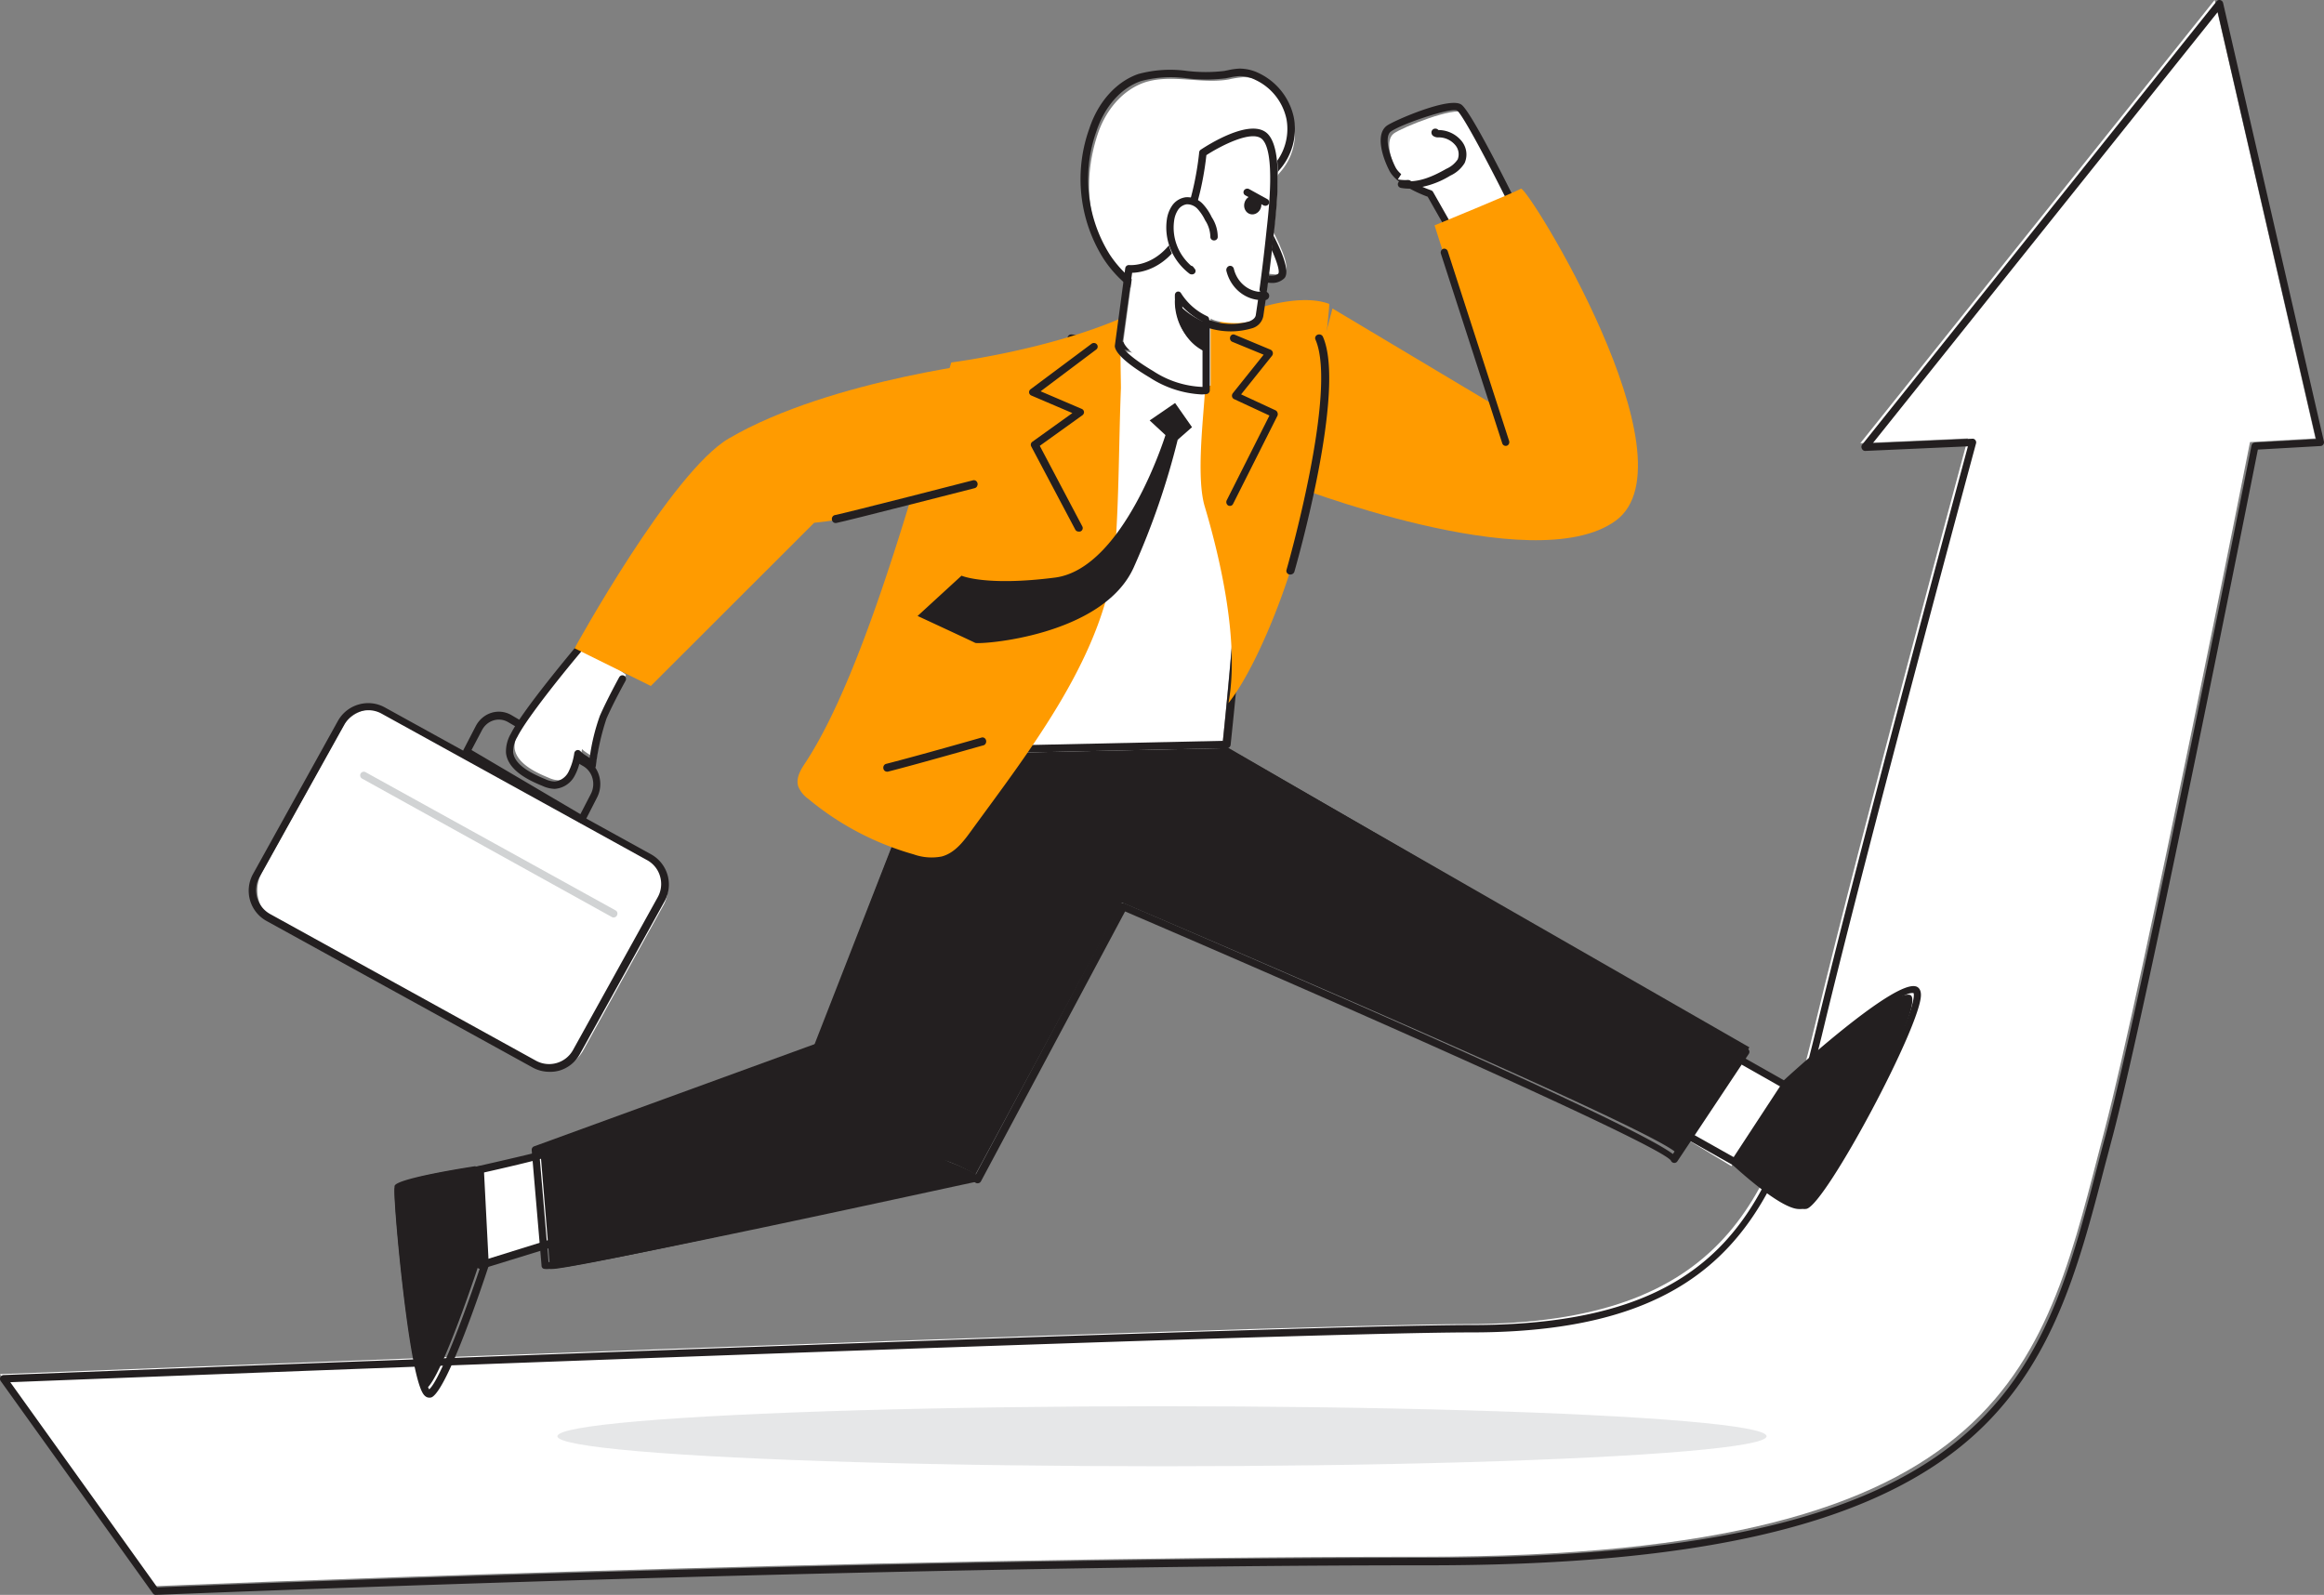<svg height="186" width="271" xmlns="http://www.w3.org/2000/svg"><rect width="100%" height="100%" fill="#808080" stroke="none"/><g fill="none"><path d="M0 160.259s148.803-5.832 171.116-5.832c30.465 0 35.75-15.016 40.606-35.191 5.208-21.683 17.75-68.108 17.75-68.108l-12.542.56L258.25 0 270 51.128l-7.627.43s-12.611 63.75-16.967 80.264c-7.102 26.998-10.089 49.732-79.326 49.732-66.878 0-148.364 3.446-148.364 3.446z" fill="#fff"/><path d="M18.169 186a.397.397 0 0 1-.345-.181L.078 161.053a.44.44 0 0 1 .336-.69c1.482-.051 149.158-5.835 171.245-5.835 29.607 0 35.146-13.792 40.211-34.877 4.85-20.17 16.16-62.21 17.608-67.598l-11.948.534a.413.413 0 0 1-.405-.241.44.44 0 0 1 0-.466L258.474.16a.413.413 0 0 1 .43-.147.44.44 0 0 1 .328.32l11.759 51.16a.44.44 0 0 1-.078.353.422.422 0 0 1-.319.172l-7.305.414c-.982 4.965-12.766 64.254-16.91 80.003-.293 1.086-.568 2.172-.861 3.24-3.273 12.63-6.357 24.56-16.962 33.085-11.69 9.387-31.39 13.792-62.023 13.792-66.158 0-147.632 3.448-148.442 3.448zm-16.97-24.8 17.142 23.929c4.893-.207 83.834-3.448 148.252-3.448 66.167 0 71.44-20.386 78.124-46.203.275-1.078.56-2.155.861-3.242 4.307-16.335 16.841-79.649 16.97-80.278a.43.43 0 0 1 .397-.354l7.124-.396L258.603 1.41l-40.212 50.272 11.595-.517a.396.396 0 0 1 .362.164.431.431 0 0 1 .078.379c-.13.465-12.603 46.695-17.763 68.141-5.005 20.81-10.871 35.54-41.047 35.54-21.226 0-158.616 5.345-170.418 5.81z" fill="#231f20"/><path d="M64.52 134c-.332.233-8.52 2.072-8.52 2.072L56.562 147 67 143.772z" fill="#fff"/><path d="M56.001 147.982a.445.445 0 0 1-.25-.078.445.445 0 0 1-.181-.332L55 136.543a.435.435 0 0 1 .337-.453c3.06-.688 8.07-1.847 8.501-2.038a.359.359 0 0 1 .37 0c.13.051.225.166.251.304l2.526 9.862c.06.226-.07.46-.293.523L56.13 148a.333.333 0 0 1-.129-.017zm-.12-11.116.525 10.105 9.64-3.005-2.311-9.017c-1.345.427-4.794 1.228-7.855 1.917z" fill="#231f20"/><path d="m192 130.023 9.898 5.977 6.102-9.36-7.652-4.64z" fill="#fff"/><path d="M202.41 136a.54.54 0 0 1-.229-.058l-9.968-5.622a.39.39 0 0 1-.21-.317.412.412 0 0 1 .131-.35l8.415-7.537a.457.457 0 0 1 .526-.058l7.713 4.364c.102.06.175.156.201.268a.407.407 0 0 1-.06.323l-6.143 8.795a.454.454 0 0 1-.377.192zm-9.25-6.113 9.091 5.114 5.668-8.104-7.019-3.981z" fill="#231f20"/><path d="m169.513 27-2.222-3.927s-3.49-1.18-4.34-2.866c-.848-1.685-1.432-3.918-.402-4.652 1.029-.733 7.058-3.151 8.13-2.418C171.751 13.87 177 24.53 177 24.53" fill="#fff"/><path d="M169.028 27a.426.426 0 0 1-.373-.222l-2.176-3.836c-.72-.264-3.641-1.407-4.473-3.052-.937-1.842-1.57-4.314-.269-5.244.867-.605 7.308-3.41 8.67-2.446 1.118.758 5.643 9.872 6.536 11.688a.42.42 0 0 1-.013.444.436.436 0 0 1-.767-.077c-2.6-5.252-5.635-10.939-6.25-11.356s-6.45 1.534-7.717 2.438c-.754.537-.286 2.558.538 4.178.65 1.261 3.208 2.361 4.144 2.677a.44.44 0 0 1 .234.196l2.254 3.973a.412.412 0 0 1-.165.58.394.394 0 0 1-.173.059z" fill="#231f20"/><path d="m155.38 35.976 18.521 11.063-6.618-20.757s9.386-3.85 10.073-4.278c.688-.428 20.627 31.734 11.044 38.724s-38.4-4.38-38.4-4.38z" fill="#ff9b00"/><path d="m45.622 83.21 30.082 16.642a4.224 4.224 0 0 1 1.652 5.736l-9.354 16.923a4.218 4.218 0 0 1-5.734 1.651l-30.083-16.64a4.224 4.224 0 0 1-1.651-5.737l9.354-16.923a4.218 4.218 0 0 1 5.734-1.651z" fill="#fff"/><path d="M64.052 124.998a4.032 4.032 0 0 1-1.947-.505l-31.014-17.08a4.033 4.033 0 0 1-1.587-5.485l9.892-17.841a4.03 4.03 0 0 1 2.42-1.925 3.99 3.99 0 0 1 3.08.35l31.013 17.114a4.033 4.033 0 0 1 1.587 5.485l-9.892 17.842a4.005 4.005 0 0 1-2.428 1.917c-.366.097-.745.14-1.124.128zM42.94 82.829a3.207 3.207 0 0 0-2.762 1.643l-9.918 17.807a3.179 3.179 0 0 0 1.244 4.321l31.014 17.114c1.53.825 3.44.272 4.29-1.24l9.891-17.842a3.16 3.16 0 0 0 .275-2.413 3.133 3.133 0 0 0-1.519-1.908L44.44 83.197a3.198 3.198 0 0 0-1.501-.368z" fill="#231f20"/><path d="M71.541 107a.373.373 0 0 1-.203-.06L42.218 90.8a.433.433 0 0 1-.169-.577.424.424 0 0 1 .576-.17l29.153 16.117a.424.424 0 0 1 .17.576.432.432 0 0 1-.407.255z" fill="#d1d3d4"/><path d="M67.847 96a.438.438 0 0 1-.209-.062L54.215 88.03c-.098-.056-.17-.153-.2-.267s-.015-.236.042-.338l1.419-2.74c.824-1.577 2.688-2.15 4.173-1.28l8.765 5.167c1.484.875 2.023 2.866 1.202 4.447l-1.41 2.758a.44.44 0 0 1-.25.213zm-12.864-8.53 12.697 7.48 1.218-2.357a2.513 2.513 0 0 0 .194-1.813 2.353 2.353 0 0 0-1.07-1.424l-8.773-5.141c-1.087-.63-2.446-.209-3.047.943z" fill="#231f20"/><path d="M73 78.7s-1.412 2.552-2.21 4.432a27.774 27.774 0 0 0-1.262 5.58c-.432-.613-1.188-.85-1.661-1.361a7.503 7.503 0 0 1-.723 2.34A2.424 2.424 0 0 1 65.217 91a3.038 3.038 0 0 1-1.237-.298c-1.429-.587-3.788-1.658-3.979-3.487a3.708 3.708 0 0 1 .524-2.008c1.295-2.551 6.752-9.17 7.65-10.207" fill="#fff"/><path d="M64.658 92a3.614 3.614 0 0 1-1.361-.326c-1.219-.505-4.068-1.67-4.294-3.872a4.13 4.13 0 0 1 .58-2.262c1.445-2.878 7.73-10.28 7.79-10.392a.417.417 0 0 1 .596-.042.437.437 0 0 1 .042.608c-1.622 1.902-6.504 7.873-7.68 10.22a3.372 3.372 0 0 0-.497 1.782c.16 1.491 2.101 2.476 3.774 3.162.34.161.709.251 1.084.265a2.05 2.05 0 0 0 1.588-1.105c.35-.695.582-1.445.689-2.219a.434.434 0 0 1 .303-.334.415.415 0 0 1 .428.137c.205.208.437.387.69.531l.369.249a23.59 23.59 0 0 1 1.193-4.926c.84-1.92 2.202-4.404 2.26-4.507a.42.42 0 0 1 .366-.215c.15 0 .29.081.365.214a.437.437 0 0 1 0 .43s-1.428 2.57-2.226 4.42a28.242 28.242 0 0 0-1.235 5.51.426.426 0 0 1-.311.359.424.424 0 0 1-.446-.163 2.691 2.691 0 0 0-.781-.642l-.294-.197a6.428 6.428 0 0 1-.639 1.79A2.854 2.854 0 0 1 64.71 92zm78.07-5-34.451.742L91 131.99c6.047 1.172 17.078 1.336 22.728 5.009l17.113-31.738s64.408 27.323 64.762 29.376L204 122.144z" fill="#231f20"/><path d="M113.988 138a.401.401 0 0 1-.232-.07c-3.952-2.593-10.862-3.457-16.409-4.097-2.22-.268-4.287-.528-6.001-.865a.436.436 0 0 1-.317-.58l17.146-44.367a.412.412 0 0 1 .386-.268L142.743 87a.378.378 0 0 1 .223.061l60.82 35.239a.45.45 0 0 1 .205.277.433.433 0 0 1-.069.337l-8.324 12.518a.419.419 0 0 1-.446.182.43.43 0 0 1-.317-.277c-1.51-1.936-38.7-18.345-63.64-29.04l-16.804 31.47a.447.447 0 0 1-.266.216zm-22.008-5.775c1.57.285 3.43.51 5.436.752 5.744.692 12.234 1.478 16.383 3.985l16.77-31.408a.42.42 0 0 1 .54-.2c18.124 7.782 58.89 25.418 63.966 29.231l7.827-11.758-60.313-34.953-33.78.735z" fill="#231f20"/><path d="M142.509 87.257 108 88l16.441-48s16.943 2.125 19.66 4.318c2.717 2.194-1.592 42.94-1.592 42.94z" fill="#fff"/><path d="M108.431 88a.417.417 0 0 1-.346-.173.433.433 0 0 1-.061-.399l16.481-48.139a.442.442 0 0 1 .469-.286c.694.087 17.14 2.166 19.95 4.443s-.693 36.568-1.422 43.42a.433.433 0 0 1-.416.389L108.492 88zm16.75-48.061-16.16 47.186 33.58-.728c1.647-15.72 3.538-40.777 1.734-42.275-2.117-1.724-14.217-3.586-19.153-4.183z" fill="#231f20"/><path d="M131 37c-.541.241-.266 7.647-.292 8.301-.24 6.175-.215 12.478-.653 18.6-.858 12.108-9.978 23.604-16.814 33.008-.902 1.249-1.923 2.583-3.435 2.98a6.227 6.227 0 0 1-3.263-.25 33.4 33.4 0 0 1-12.315-6.493 3.288 3.288 0 0 1-1.15-1.447c-.292-.964.292-1.946.859-2.781C101.02 78.11 107.17 54.645 110.93 42.27c.009 0 11.267-1.42 20.069-5.27zm23.99-1.562c.196.078-2.386 21.146-2.455 21.995-.496 6.445-5.37 19.63-9.285 24.567 1.274-6.878-.804-16.355-2.77-22.947-.958-3.214-.223-9.668 0-12.994 0-.32.316-7.684.162-7.727.008 0 9.251-4.773 14.347-2.894z" fill="#ff9b00"/><path d="m137.026 47-2.965 2.033 1.843 1.708s-4.834 15.586-12.887 16.62-10.895-.222-10.895-.222L107 71.836s6.27 2.904 6.713 3.135c.444.23 14.913-.726 18.513-8.849a88.005 88.005 0 0 0 5.104-14.835l1.67-1.469z" fill="#231f20"/><path d="M125.776 61.993a.436.436 0 0 1-.39-.23l-5.14-9.71a.418.418 0 0 1 .133-.53l4.67-3.35-4.776-2.042c-.147-.059-.25-.189-.27-.34s.046-.303.172-.395l7.09-5.29a.456.456 0 0 1 .452-.077.43.43 0 0 1 .28.35.422.422 0 0 1-.191.402l-6.46 4.854 4.794 2.051a.43.43 0 0 1 .265.342.454.454 0 0 1-.177.393l-4.98 3.573 4.962 9.4a.42.42 0 0 1-.195.573.422.422 0 0 1-.239.026zm-22.358 27.998c-.195 0-.364-.147-.407-.356-.052-.244.085-.488.307-.547 3.927-1.003 11.084-3.056 11.15-3.074.23-.063.462.09.52.342.056.252-.083.507-.312.57-.067 0-7.232 2.07-11.167 3.074zM150.468 67h-.122c-.25-.063-.396-.298-.33-.527.056-.207 6.011-20.914 3.373-26.881-.091-.222.025-.47.264-.561a.51.51 0 0 1 .36.004.454.454 0 0 1 .252.238c2.751 6.234-3.09 26.561-3.335 27.425a.48.48 0 0 1-.462.302zm-7.071-8.002a.369.369 0 0 1-.191-.053.473.473 0 0 1-.16-.597l4.982-9.887-4.122-1.915a.43.43 0 0 1-.239-.307.48.48 0 0 1 .096-.386l3.589-4.487-3.669-1.51c-.204-.09-.307-.343-.23-.571a.424.424 0 0 1 .21-.247.364.364 0 0 1 .306-.008l4.202 1.756a.463.463 0 0 1 .16.702l-3.605 4.505 4.018 1.862a.467.467 0 0 1 .223.263.51.51 0 0 1 0 .36l-5.189 10.309a.388.388 0 0 1-.381.21z" fill="#231f20"/><path d="M133.782 34.46a13.257 13.257 0 0 1-4.241-4.09c-2.876-4.372-3.187-9.725-1.555-14.668.864-2.664 2.755-5.123 5.433-6.07 3.135-1.059 6.615.196 9.871-.367A10.877 10.877 0 0 1 145.018 9a4.83 4.83 0 0 1 2.012.47 6.989 6.989 0 0 1 3.86 4.892 6.776 6.776 0 0 1-1.649 5.763c-1.287 1.562-1.615 3.713-2.824 5.447a38.562 38.562 0 0 1-3.748 4.2 32.879 32.879 0 0 1-2.48 2.288c-.932.794-2.314 2.348-3.454 2.775a3.55 3.55 0 0 1-2.953-.376z" fill="#fff"/><path d="M135.223 35a4.709 4.709 0 0 1-2.176-.61 13.553 13.553 0 0 1-4.412-4.289 17.44 17.44 0 0 1-1.612-15.1c1.022-3.123 3.164-5.5 5.73-6.375a14.254 14.254 0 0 1 5.677-.351c1.44.17 2.895.17 4.334 0l.469-.095c.432-.1.873-.16 1.317-.18a5.14 5.14 0 0 1 2.21.515 7.434 7.434 0 0 1 4.118 5.216 7.207 7.207 0 0 1-1.734 6.143 10.653 10.653 0 0 0-1.456 2.746c-.35.948-.806 1.855-1.36 2.702a26.555 26.555 0 0 1-2.948 3.38l-.867.859A32.28 32.28 0 0 1 140 31.894c-.251.215-.537.48-.867.772a9.724 9.724 0 0 1-2.765 2.094 3.2 3.2 0 0 1-1.144.24zm-1.734-1.364c.773.49 1.722.62 2.6.36a9.574 9.574 0 0 0 2.471-1.913c.312-.3.607-.583.867-.807a30.64 30.64 0 0 0 2.445-2.265c.286-.308.58-.6.866-.858a25.936 25.936 0 0 0 2.852-3.268 13.47 13.47 0 0 0 1.283-2.574 11.346 11.346 0 0 1 1.578-2.96 6.415 6.415 0 0 0 1.569-5.44 6.54 6.54 0 0 0-3.64-4.598 3.96 3.96 0 0 0-1.821-.438c-.391.022-.78.076-1.162.163l-.494.095a18.39 18.39 0 0 1-4.507 0 13.43 13.43 0 0 0-5.331.317c-2.315.78-4.248 2.96-5.202 5.826a16.58 16.58 0 0 0 1.517 14.37 12.838 12.838 0 0 0 4.092 3.964z" fill="#231f20"/><path d="M147.92 26s2.68 4.741 1.956 5.602c-.723.86-2.876.058-2.876.058" fill="#fff"/><path d="M148.244 32.996a6.189 6.189 0 0 1-1.959-.382.436.436 0 0 1-.25-.227.386.386 0 0 1 .002-.324.442.442 0 0 1 .245-.233.496.496 0 0 1 .353-.005c.607.238 2.005.552 2.428.077.285-.399-.68-2.867-2.06-5.275-.116-.209-.03-.464.193-.577a.495.495 0 0 1 .353-.031.453.453 0 0 1 .272.21c.874 1.534 2.833 5.206 1.96 6.207a2 2 0 0 1-1.537.56z" fill="#231f20"/><path d="M147.954 15.48c1.788 1.802.79 9.287.567 11.498a207.89 207.89 0 0 1-1.185 9.287c-.301 1.967-5.337 1.506-6.17.87v7.834s-2.484.426-6.36-1.88C130.932 40.782 131 39.79 131 39.79l1.203-8.948s3.326.349 5.68-3.481c2.355-3.83 2.87-10.001 2.87-10.001s5.457-3.638 7.201-1.88z" fill="#fff"/><path d="M140.12 46a12.196 12.196 0 0 1-6.06-1.976c-3.73-2.222-4.085-3.332-4.059-3.708l1.212-9.026a.43.43 0 0 1 .16-.288.421.421 0 0 1 .316-.088c.121 0 3.125.263 5.315-3.28 2.285-3.698 2.822-9.794 2.83-9.855a.412.412 0 0 1 .19-.324c.59-.393 5.826-3.812 7.791-1.854 1.601 1.61 1.281 6.62.762 11.317l-.07.595a208.44 208.44 0 0 1-1.194 9.357 1.837 1.837 0 0 1-1.35 1.425 8.69 8.69 0 0 1-4.89 0v7.224a.446.446 0 0 1-.364.437c-.196.026-.392.04-.59.044zm-9.288-5.667c.06.166.537 1.093 3.636 2.938a11.25 11.25 0 0 0 5.756 1.854v-7.494c0-.167.096-.32.245-.392a.43.43 0 0 1 .456.05 7.475 7.475 0 0 0 4.743.193c.468-.184.727-.437.77-.743.468-3.07.866-6.21 1.195-9.323l.06-.568c.278-2.484 1.014-9.078-.501-10.6-1.186-1.189-5.03.875-6.518 1.846-.121 1.154-.762 6.506-2.934 10.03-2.017 3.254-4.692 3.665-5.722 3.691z" fill="#231f20"/><path d="M147 33.98c-1.838.198-3.537-1.067-4-2.98" fill="#fff"/><path d="M147.193 35c-1.944.02-3.657-1.358-4.17-3.357a.5.5 0 0 1 .28-.616c.113-.042.237-.035.344.021s.188.156.225.277c.404 1.733 1.943 2.885 3.61 2.703a.43.43 0 0 1 .335.089.484.484 0 0 1 .179.315.487.487 0 0 1-.38.549s-.18.019-.423.019z" fill="#231f20"/><path d="M141 27.625a4.775 4.775 0 0 0-.637-2.325 6.464 6.464 0 0 0-.955-1.595 1.886 1.886 0 0 0-1.558-.702 1.8 1.8 0 0 0-1.265.911 3.943 3.943 0 0 0-.52 1.577c-.327 2.482.59 4.964 2.405 6.509l-.15-.21" fill="#fff"/><path d="M138.968 31.999a.442.442 0 0 1-.267-.083c-1.975-1.512-2.976-3.915-2.635-6.322a3.795 3.795 0 0 1 .611-1.61 2.293 2.293 0 0 1 1.602-.98 2.494 2.494 0 0 1 1.964.764c.43.462.785.986 1.05 1.552.464.698.709 1.51.707 2.34-.012.148-.106.278-.245.342s-.304.051-.43-.033-.199-.228-.186-.376a3.677 3.677 0 0 0-.603-1.892 5.54 5.54 0 0 0-.905-1.352 1.657 1.657 0 0 0-1.257-.523 1.486 1.486 0 0 0-.99.63c-.251.383-.41.814-.466 1.262-.284 1.962.454 3.933 1.973 5.269a.407.407 0 0 1 .267.157l.146.191a.388.388 0 0 1 0 .54.43.43 0 0 1-.336.124zm2.013 5.773c-1.616-.584-2.996-1.547-3.976-2.772 0 0-.315 4.374 3.995 6z" fill="#231f20"/><path d="M140.634 40.991a.36.36 0 0 1-.155 0c-3.702-1.773-3.476-6.526-3.476-6.6.009-.185.133-.34.303-.381s.345.045.428.208a7.206 7.206 0 0 0 3.025 2.656c.145.064.24.213.24.38v3.3a.43.43 0 0 1-.365.437zm-2.776-5.255c.188 1.68 1.06 3.187 2.387 4.125v-2.343a8.745 8.745 0 0 1-2.387-1.782z" fill="#231f20"/><ellipse cx="146.083" cy="23.911" fill="#231f20" rx="1.102" ry="1" transform="rotate(-74.8 146.083 23.91)"/><path d="m147 23-2-1" fill="#fff"/><path d="M147.548 24a.544.544 0 0 1-.23-.058l-2.098-1.16a.408.408 0 0 1-.159-.574.46.46 0 0 1 .609-.15l2.098 1.158c.18.092.27.288.217.474a.438.438 0 0 1-.437.31z" fill="#231f20"/><path d="M117 42s-20.007 2.12-32.014 9.135C78.262 55.062 67 75.605 67 75.605L75.89 80l19.048-19.03c6.098-.545 18.902-4.325 18.902-4.325z" fill="#ff9b00"/><path d="M98 60c1.148-.212 16-4 16-4" fill="#fff"/><path d="M97.475 60.998c-.24.023-.452-.167-.473-.425-.022-.258.155-.485.395-.509 1.128-.214 15.923-4.005 16.07-4.052.233-.058.466.096.521.346.055.252-.088.505-.32.57-.608.149-14.961 3.837-16.124 4.06zM114 137.527s-50.513 11.353-49.856 10.418L63 134.07 100.394 120l9.671 15.17" fill="#231f20"/><path d="M63.747 148c-.411 0-.471-.085-.531-.178a.421.421 0 0 1-.068-.255L62 134.124a.432.432 0 0 1 .282-.433l37.49-13.664c.187-.07.399 0 .505.17l9.695 14.733a.422.422 0 0 1-.128.585.422.422 0 0 1-.59-.127l-9.508-14.42-36.865 13.41 1.087 12.816c3.423-.288 31.029-6.14 49.504-10.178a.433.433 0 1 1 .18.848c-.12 0-12.537 2.731-24.817 5.318C69.771 147.177 65.064 148 63.746 148z" fill="#231f20"/><path d="M163 20.925c1.874.333 3.739-.498 5.354-1.388a3.493 3.493 0 0 0 1.481-1.246 1.95 1.95 0 0 0-.366-2.12c-.559-.649-1.408-1.023-2.302-1.013-.134 0-.33 0-.312-.158" fill="#fff"/><g fill="#231f20"><path d="M164.325 22a5.31 5.31 0 0 1-.964-.086.452.452 0 0 1-.286-.183.42.42 0 0 1 .122-.594.46.46 0 0 1 .335-.063c1.803.317 3.606-.523 5.13-1.39a3.087 3.087 0 0 0 1.316-1.089 1.65 1.65 0 0 0-.316-1.715 2.515 2.515 0 0 0-1.965-.858.93.93 0 0 1-.631-.214.515.515 0 0 1-.144-.42.445.445 0 0 1 .486-.386.42.42 0 0 1 .316.163 3.513 3.513 0 0 1 2.65 1.209c.646.738.806 1.756.415 2.641a3.81 3.81 0 0 1-1.668 1.467A10.263 10.263 0 0 1 164.325 22zM202 135.815s6.152 5.77 8.104 5.136 15.01-24.32 12.6-24.927-14.78 10.717-14.78 10.717z"/><path d="M210.296 140.995c-2.325 0-7.163-4.418-8.159-5.357a.434.434 0 0 1-.068-.551l5.962-9.103.068-.078c2.112-1.929 12.775-11.505 15.287-10.876.222.051.596.258.613.964.094 3.445-10.97 24.217-13.303 24.975a1.28 1.28 0 0 1-.4.026zm-7.316-5.736c2.513 2.308 6.328 5.167 7.486 4.857 1.295-.508 9.948-15.303 12.23-22.046.64-1.878.452-2.24.443-2.248-1.558-.37-9.65 6.338-14.419 10.687zM55.45 136s-9.218 1.386-9.435 2.305 1.884 24.702 3.66 23.662c1.774-1.04 6.325-14.998 6.325-14.998z"/><path d="M50.032 162.996a.69.69 0 0 1-.423-.157c-.313-.244-1.269-.994-2.605-12.354-.626-5.292-1.117-11.281-.981-11.865.076-.297.296-1.212 9.922-2.616a.414.414 0 0 1 .33.096c.094.072.15.185.152.305l.567 11.046a.512.512 0 0 1 0 .157c-.778 2.372-4.762 14.255-6.615 15.327a.618.618 0 0 1-.347.06zm-3.197-24.15c0 .733.338 5.894 1.023 11.674 1.108 9.32 1.946 11.16 2.191 11.508 1.286-1.107 4.373-9.468 6.1-14.69l-.534-10.462c-3.976.593-8.171 1.474-8.78 1.97zM175.58 52a.422.422 0 0 1-.404-.3l-7.154-22.115a.454.454 0 0 1 .26-.563.425.425 0 0 1 .54.281l7.154 22.116a.458.458 0 0 1-.018.338.427.427 0 0 1-.243.225.38.38 0 0 1-.135.018z"/></g><ellipse cx="135.5" cy="167.5" fill="#e6e7e8" rx="70.5" ry="3.5"/></g></svg>